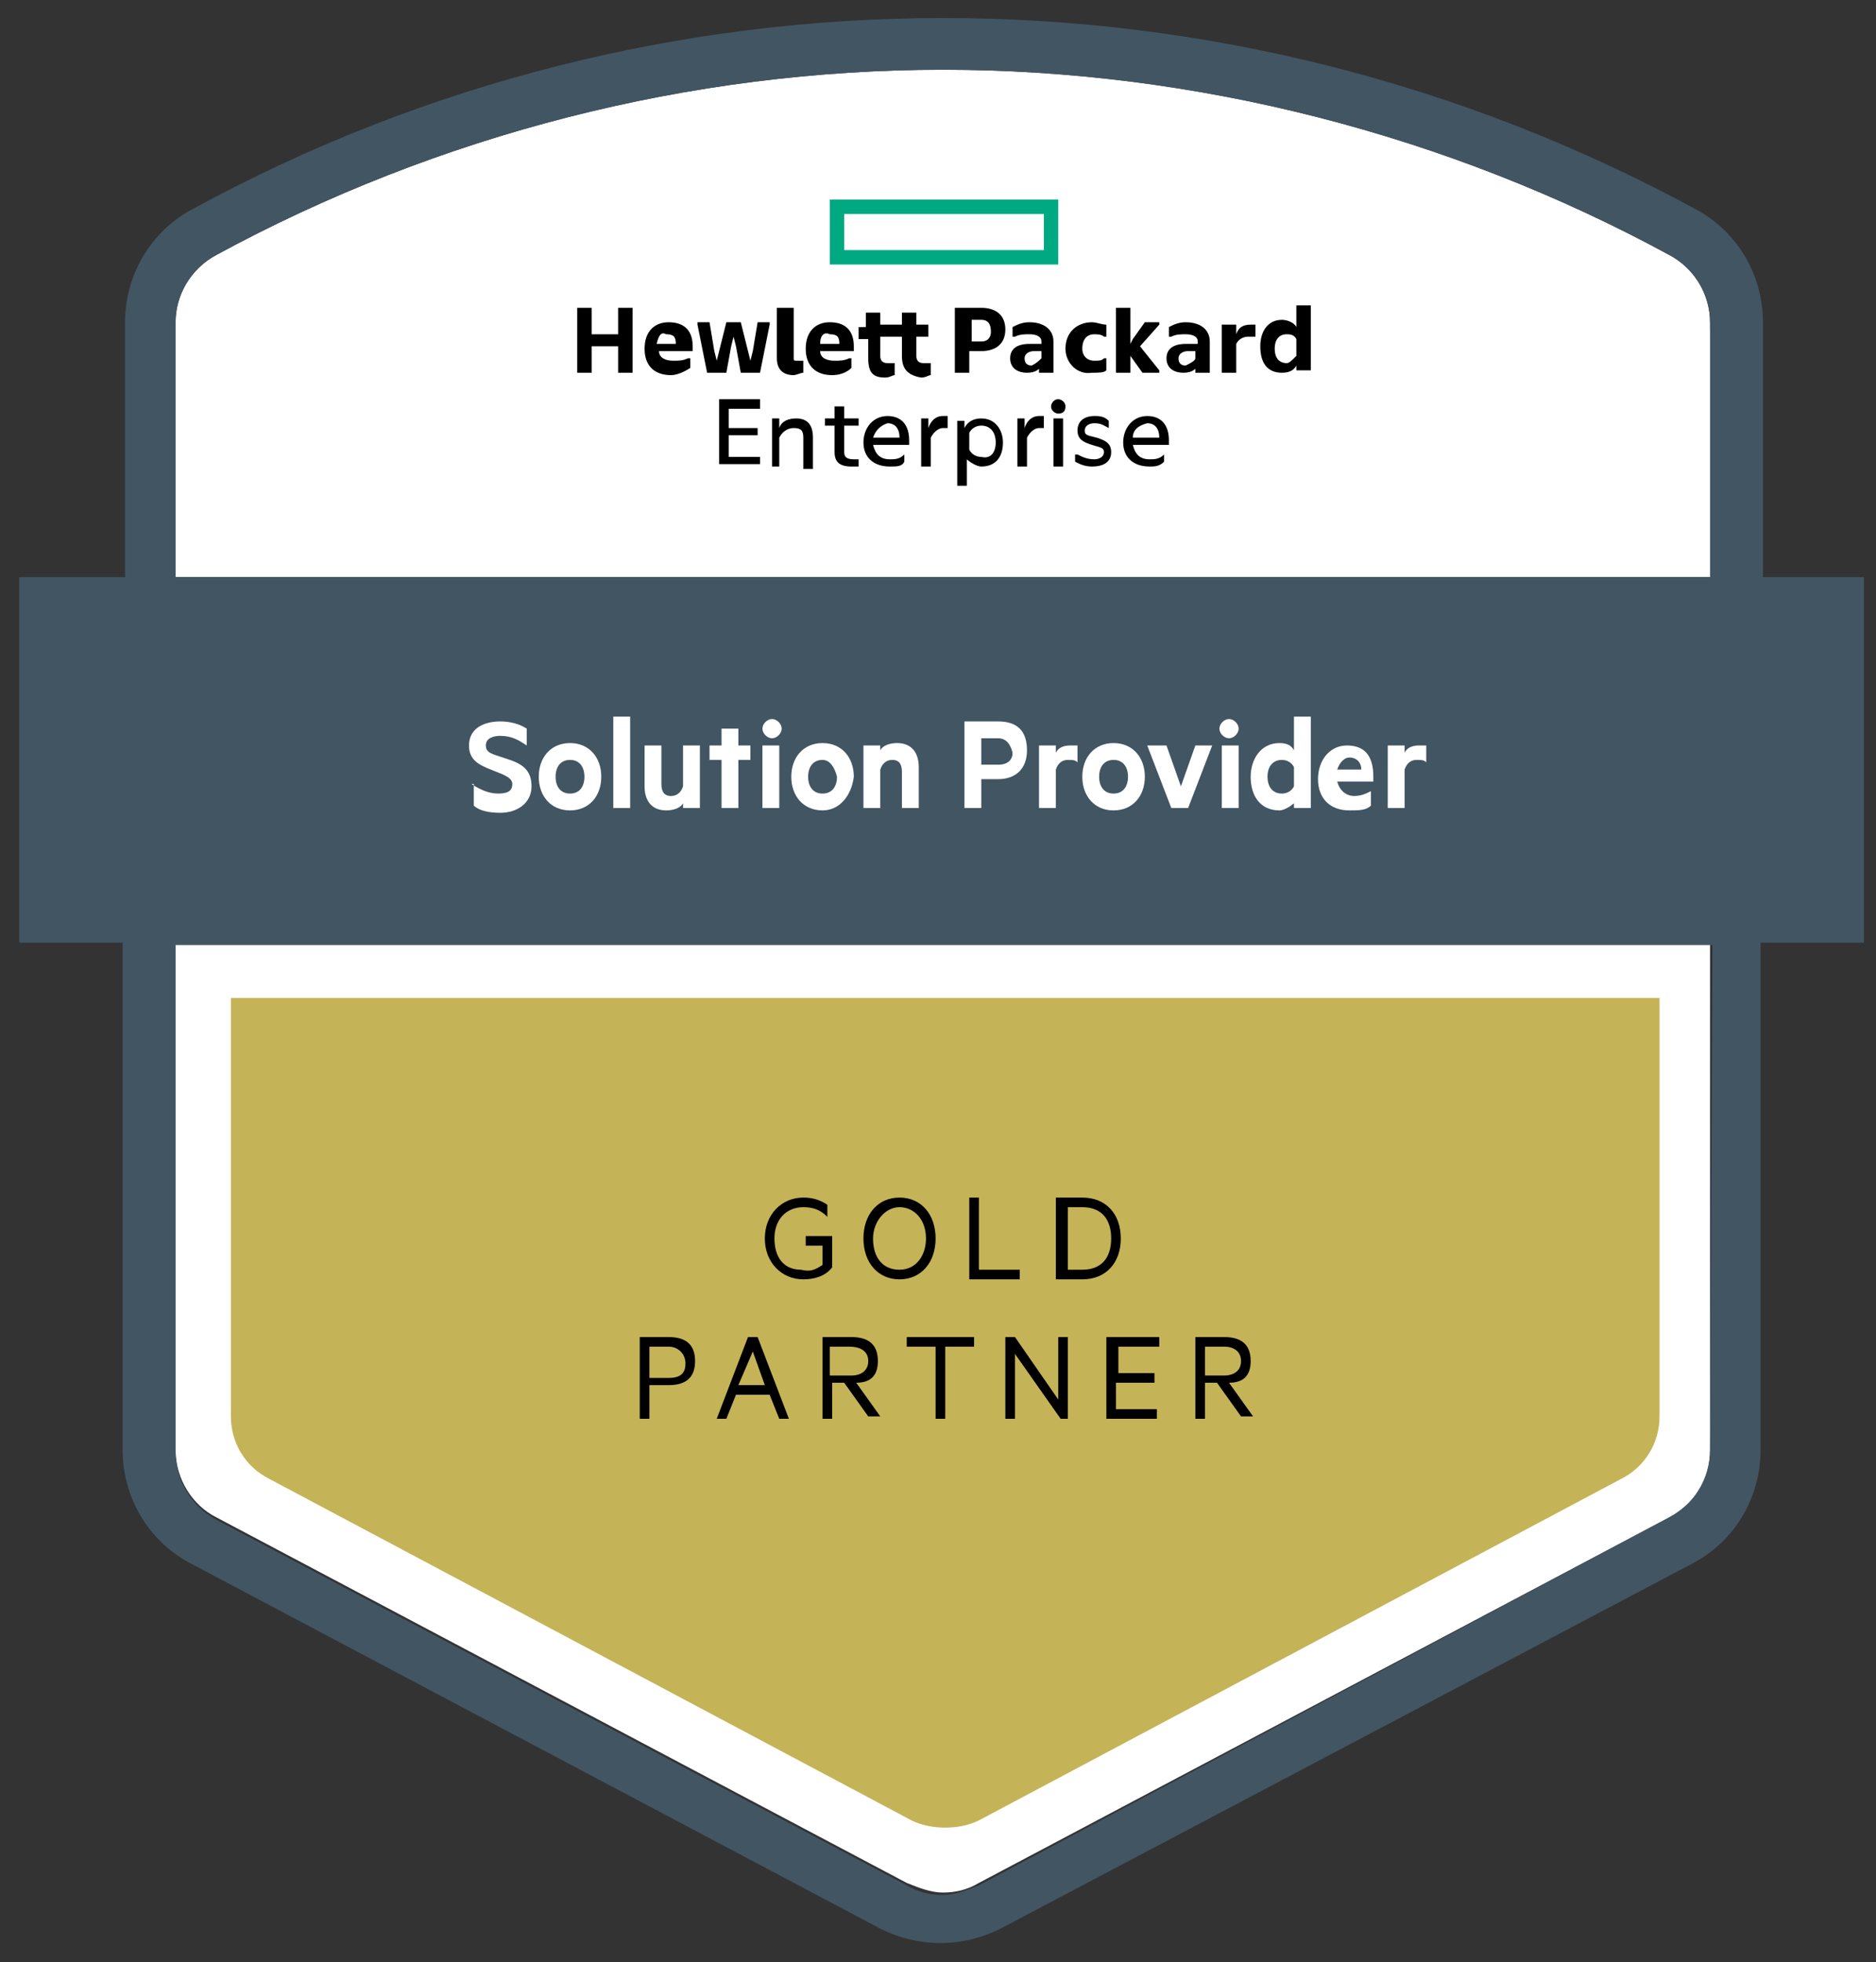 <?xml version="1.0" encoding="utf-8"?>
<!-- Generator: Adobe Illustrator 24.1.0, SVG Export Plug-In . SVG Version: 6.00 Build 0)  -->
<svg version="1.1" id="Layer_1" xmlns="http://www.w3.org/2000/svg" xmlns:xlink="http://www.w3.org/1999/xlink" x="0px" y="0px"
	 viewBox="0 0 78 81.6" style="enable-background:new 0 0 78 81.6;" xml:space="preserve">
<rect x="0" y="0" width="78" height="81.6" fill="#333333" stroke="none"/>
<style type="text/css">
	.st0{fill:#FFFFFF;}
	.st1{fill:#425563;}
	.st2{fill:#C5B358;}
	.st3{fill:#01A982;}
</style>
<g id="Outline_w_Banner_1_">
	<path class="st0" d="M71.1,13.4c0-1.2-0.7-2.3-1.7-2.8c-9.2-5-19.7-7.7-30.2-7.7c-10.5,0-21,2.7-30.2,7.7c-1.1,0.6-1.7,1.7-1.7,2.8
		l0,10.6h63.9L71.1,13.4z"/>
	<path class="st0" d="M7.3,60.3c0,1.2,0.7,2.3,1.7,2.8l28.7,15.2c0.5,0.2,1,0.4,1.5,0.4c0.5,0,1-0.1,1.5-0.4l28.7-15.2
		c1.1-0.6,1.7-1.6,1.7-2.8l0-21.1H7.3L7.3,60.3z"/>
	<path class="st1" d="M77.6,24h-4.3l0-10.6c0-2-1.1-3.8-2.8-4.7C51-1.9,27.4-1.9,8,8.7c-1.7,0.9-2.8,2.7-2.8,4.7l0,10.6H0.8v15.2
		h4.3l0,21.1c0,2,1.1,3.8,2.8,4.7l28.7,15.2c1.6,0.8,3.4,0.8,5,0L70.4,65c1.7-0.9,2.8-2.7,2.8-4.7l0-21.1h4.3V24z M7.3,13.4
		c0-1.2,0.7-2.3,1.7-2.8c9.2-5,19.7-7.7,30.2-7.7c10.5,0,21,2.7,30.2,7.7c1.1,0.6,1.7,1.7,1.7,2.8l0,10.6H7.3L7.3,13.4z M71.1,60.3
		c0,1.2-0.7,2.3-1.7,2.8L40.7,78.4c-0.5,0.2-1,0.4-1.5,0.4c-0.5,0-1-0.1-1.5-0.4L9,63.2c-1.1-0.6-1.7-1.7-1.7-2.8l0-21.1h63.9
		L71.1,60.3z"/>
</g>
<g>
	<path class="st2" d="M9.6,58.9c0,1.1,0.6,2.1,1.6,2.6l26.7,14.2c0.4,0.2,0.9,0.3,1.4,0.3c0.5,0,1-0.1,1.4-0.3l26.7-14.2
		c1-0.5,1.6-1.5,1.6-2.6l0-17.4H9.6L9.6,58.9z"/>
</g>
<g>
	<path d="M34.2,52.6v-0.8h-0.7v-0.4h1.1v1.3c-0.3,0.4-0.8,0.5-1.2,0.5c-0.9,0-1.6-0.7-1.6-1.7c0-1,0.7-1.7,1.6-1.7
		c0.4,0,0.7,0.1,1,0.3v0.5c-0.3-0.3-0.6-0.4-1-0.4c-0.7,0-1.2,0.5-1.2,1.3s0.4,1.3,1.1,1.3C33.7,52.9,33.9,52.8,34.2,52.6z"/>
	<path d="M37.4,53.2c-0.9,0-1.5-0.7-1.5-1.7c0-1,0.6-1.7,1.5-1.7c0.9,0,1.5,0.7,1.5,1.7C38.9,52.5,38.3,53.2,37.4,53.2z M37.4,50.2
		c-0.6,0-1.1,0.6-1.1,1.3c0,0.8,0.4,1.3,1.1,1.3c0.7,0,1.1-0.6,1.1-1.3C38.5,50.7,38,50.2,37.4,50.2z"/>
	<path d="M40.3,49.8h0.4v3h1.7v0.4h-2.1V49.8z"/>
	<path d="M43.9,49.8H45c1,0,1.6,0.7,1.6,1.7S46,53.2,45,53.2h-1.1V49.8z M45,52.8c0.8,0,1.2-0.5,1.2-1.3c0-0.8-0.4-1.3-1.2-1.3h-0.6
		v2.6H45z"/>
	<path d="M27,57.7V59h-0.4v-3.4h1.2c0.7,0,1.1,0.3,1.1,1c0,0.7-0.4,1-1.1,1H27z M27.8,56H27v1.3h0.8c0.5,0,0.7-0.2,0.7-0.6
		C28.5,56.3,28.2,56,27.8,56z"/>
	<path d="M31.5,55.6l1.3,3.4h-0.4L32,58h-1.4l-0.4,1h-0.4l1.3-3.4H31.5z M30.7,57.6h1.1l-0.5-1.4L30.7,57.6z"/>
	<path d="M34.6,57.6V59h-0.4v-3.4h1.2c0.7,0,1.1,0.3,1.1,1c0,0.6-0.3,0.9-0.9,0.9l1,1.4h-0.5l-1-1.4H34.6z M34.6,57.2h0.8
		c0.4,0,0.7-0.2,0.7-0.6S35.8,56,35.3,56h-0.8V57.2z"/>
	<path d="M37.7,55.6h2.8V56h-1.2v3h-0.4v-3h-1.2V55.6z"/>
	<path d="M44.4,59h-0.3l-1.9-2.7V59h-0.4v-3.4h0.4l1.8,2.6v-2.6h0.4V59z"/>
	<path d="M48.2,55.6V56h-1.7v1.1H48v0.4h-1.6v1.1h1.7V59H46v-3.4H48.2z"/>
	<path d="M50.1,57.6V59h-0.4v-3.4h1.2c0.7,0,1.1,0.3,1.1,1c0,0.6-0.3,0.9-0.9,0.9l1,1.4h-0.5l-1-1.4H50.1z M50.1,57.2h0.8
		c0.4,0,0.7-0.2,0.7-0.6S51.3,56,50.9,56h-0.8V57.2z"/>
</g>
<g>
	<path class="st0" d="M19.6,32.6c0.3,0.2,0.7,0.4,1.1,0.4c0.4,0,0.6-0.1,0.6-0.4c0-0.2-0.2-0.3-0.4-0.4l-0.5-0.2
		c-0.5-0.2-0.9-0.4-0.9-1c0-0.7,0.6-1,1.3-1c0.4,0,0.8,0.1,1.1,0.3V31c-0.3-0.2-0.6-0.4-1.1-0.4c-0.3,0-0.6,0.1-0.6,0.4
		c0,0.2,0.1,0.3,0.4,0.4l0.6,0.2c0.6,0.2,0.9,0.5,0.9,1.1c0,0.7-0.6,1.1-1.3,1.1c-0.5,0-0.9-0.1-1.1-0.3V32.6z"/>
	<path class="st0" d="M23.7,33.7c-0.8,0-1.3-0.6-1.3-1.4c0-0.8,0.5-1.4,1.3-1.4c0.8,0,1.3,0.6,1.3,1.4C25,33.1,24.5,33.7,23.7,33.7z
		 M23.7,31.6c-0.4,0-0.6,0.3-0.6,0.7c0,0.4,0.2,0.7,0.6,0.7c0.4,0,0.6-0.3,0.6-0.7C24.3,31.9,24.1,31.6,23.7,31.6z"/>
	<path class="st0" d="M26.2,33.6h-0.7v-3.8h0.7V33.6z"/>
	<path class="st0" d="M29.1,33.6h-0.7v-0.2c-0.1,0.2-0.4,0.3-0.7,0.3c-0.6,0-0.9-0.4-0.9-1V31h0.7v1.6c0,0.3,0.1,0.5,0.4,0.5
		c0.2,0,0.4-0.1,0.5-0.4V31h0.7V33.6z"/>
	<path class="st0" d="M30.7,33.6H30v-2h-0.5V31H30v-0.7h0.7V31h0.5v0.6h-0.5V33.6z"/>
	<path class="st0" d="M32.1,30.7c-0.2,0-0.4-0.2-0.4-0.4c0-0.2,0.2-0.4,0.4-0.4c0.2,0,0.4,0.2,0.4,0.4
		C32.5,30.5,32.3,30.7,32.1,30.7z M32.4,33.6h-0.7V31h0.7V33.6z"/>
	<path class="st0" d="M34.2,33.7c-0.8,0-1.3-0.6-1.3-1.4c0-0.8,0.5-1.4,1.3-1.4c0.8,0,1.3,0.6,1.3,1.4
		C35.4,33.1,34.9,33.7,34.2,33.7z M34.2,31.6c-0.4,0-0.6,0.3-0.6,0.7c0,0.4,0.2,0.7,0.6,0.7c0.4,0,0.6-0.3,0.6-0.7
		C34.7,31.9,34.5,31.6,34.2,31.6z"/>
	<path class="st0" d="M35.9,31h0.7v0.2c0.1-0.2,0.4-0.3,0.7-0.3c0.6,0,0.9,0.4,0.9,1v1.7h-0.7v-1.5c0-0.3-0.1-0.5-0.4-0.5
		c-0.2,0-0.4,0.1-0.5,0.4v1.6h-0.7V31z"/>
	<path class="st0" d="M40.8,32.4v1.2h-0.7v-3.6h1.4c0.8,0,1.2,0.4,1.2,1.2c0,0.8-0.5,1.2-1.2,1.2H40.8z M41.5,30.7h-0.7v1.1h0.7
		c0.4,0,0.6-0.2,0.6-0.5C42,30.9,41.8,30.7,41.5,30.7z"/>
	<path class="st0" d="M44.8,31.7c-0.1-0.1-0.2-0.1-0.4-0.1c-0.2,0-0.4,0.1-0.5,0.4v1.6h-0.7V31h0.7v0.3c0.1-0.2,0.3-0.3,0.6-0.3
		c0.1,0,0.2,0,0.3,0V31.7z"/>
	<path class="st0" d="M46.3,33.7c-0.8,0-1.3-0.6-1.3-1.4c0-0.8,0.5-1.4,1.3-1.4c0.8,0,1.3,0.6,1.3,1.4
		C47.6,33.1,47.1,33.7,46.3,33.7z M46.3,31.6c-0.4,0-0.6,0.3-0.6,0.7c0,0.4,0.2,0.7,0.6,0.7c0.4,0,0.6-0.3,0.6-0.7
		C46.9,31.9,46.7,31.6,46.3,31.6z"/>
	<path class="st0" d="M48.7,33.6l-1-2.6h0.8l0.6,1.7l0.6-1.7h0.7l-1,2.6H48.7z"/>
	<path class="st0" d="M51.1,30.7c-0.2,0-0.4-0.2-0.4-0.4c0-0.2,0.2-0.4,0.4-0.4c0.2,0,0.4,0.2,0.4,0.4
		C51.5,30.5,51.3,30.7,51.1,30.7z M51.5,33.6h-0.7V31h0.7V33.6z"/>
	<path class="st0" d="M53.8,33.4c-0.1,0.1-0.4,0.3-0.6,0.3c-0.8,0-1.2-0.6-1.2-1.4c0-0.7,0.4-1.4,1.2-1.4c0.3,0,0.5,0.1,0.6,0.3
		v-1.4h0.7v3.8h-0.7V33.4z M53.8,31.9c-0.1-0.2-0.3-0.3-0.5-0.3c-0.4,0-0.6,0.3-0.6,0.7c0,0.4,0.2,0.7,0.6,0.7
		c0.2,0,0.4-0.1,0.5-0.3V31.9z"/>
	<path class="st0" d="M55.6,32.5c0.1,0.4,0.4,0.6,0.7,0.6c0.3,0,0.5-0.1,0.7-0.2v0.6c-0.2,0.2-0.5,0.2-0.9,0.2
		c-0.8,0-1.3-0.5-1.3-1.3c0-0.8,0.5-1.4,1.2-1.4c0.8,0,1.1,0.5,1.1,1.3v0.2H55.6z M55.6,32h1c0-0.3-0.2-0.5-0.5-0.5
		C55.9,31.5,55.7,31.7,55.6,32z"/>
	<path class="st0" d="M59.3,31.7c-0.1-0.1-0.2-0.1-0.4-0.1c-0.2,0-0.4,0.1-0.5,0.4v1.6h-0.7V31h0.7v0.3c0.1-0.2,0.3-0.3,0.6-0.3
		c0.1,0,0.2,0,0.3,0V31.7z"/>
</g>
<path id="element_3_" class="st3" d="M34.5,8.3V11h0h9.5V8.3H34.5z M43.4,10.4h-8.3V8.9h8.3V10.4z"/>
<path d="M31.6,16.7V17h-1.3v0.8h1.2v0.3h-1.2v0.9h1.3v0.3h-1.7v-2.7H31.6z M32.5,19.4h-0.4v-2h0.3v0.4c0.1-0.3,0.4-0.4,0.7-0.4
	c0.5,0,0.7,0.3,0.7,0.8v1.3h-0.4v-1.3c0-0.3-0.1-0.4-0.4-0.4c-0.3,0-0.5,0.2-0.6,0.4V19.4z M35.4,19.4c-0.5,0-0.7-0.2-0.7-0.6v-1.1
	h-0.4v-0.3h0.4v-0.5h0.4v0.5h0.6v0.3h-0.6v1.1c0,0.2,0.1,0.3,0.4,0.3c0.1,0,0.1,0,0.2,0h0v0.3C35.6,19.4,35.5,19.4,35.4,19.4z
	 M37,19.4c-0.7,0-1.1-0.4-1.1-1c0-0.6,0.4-1.1,1-1.1c0.6,0,0.9,0.4,0.9,1v0.2h-1.5c0.1,0.4,0.3,0.6,0.7,0.6c0.2,0,0.4,0,0.6-0.2h0
	v0.3C37.5,19.4,37.3,19.4,37,19.4z M36.3,18.2h1.1c0-0.4-0.2-0.6-0.5-0.6C36.6,17.7,36.4,17.9,36.3,18.2z M39.4,17.8
	c-0.1,0-0.1,0-0.2,0c-0.2,0-0.4,0.2-0.5,0.4v1.2h-0.4v-2h0.3v0.4c0.1-0.3,0.3-0.5,0.6-0.5c0.1,0,0.2,0,0.2,0L39.4,17.8L39.4,17.8z
	 M40.2,19.1v1.1h-0.4v-2.7h0.3v0.3c0.1-0.2,0.3-0.4,0.7-0.4c0.6,0,0.9,0.5,0.9,1c0,0.6-0.3,1-0.9,1C40.6,19.4,40.3,19.2,40.2,19.1z
	 M41.4,18.4c0-0.4-0.2-0.7-0.6-0.7c-0.2,0-0.4,0.1-0.5,0.3v0.7c0.1,0.2,0.3,0.3,0.5,0.3C41.2,19.1,41.4,18.8,41.4,18.4z M43.4,17.8
	c-0.1,0-0.1,0-0.2,0c-0.2,0-0.4,0.2-0.5,0.4v1.2h-0.4v-2h0.3v0.4c0.1-0.3,0.3-0.5,0.6-0.5c0.1,0,0.2,0,0.2,0L43.4,17.8L43.4,17.8z
	 M44,17.2c-0.1,0-0.3-0.1-0.3-0.3c0-0.1,0.1-0.3,0.3-0.3c0.1,0,0.3,0.1,0.3,0.3C44.3,17.1,44.2,17.2,44,17.2z M44.2,19.4h-0.4v-2
	h0.4V19.4z M44.8,18.9L44.8,18.9c0.2,0.1,0.4,0.2,0.7,0.2c0.2,0,0.4-0.1,0.4-0.3c0-0.2-0.2-0.2-0.5-0.3c-0.3-0.1-0.6-0.2-0.6-0.6
	c0-0.4,0.3-0.6,0.7-0.6c0.2,0,0.4,0,0.6,0.2v0.3h0c-0.2-0.1-0.3-0.2-0.6-0.2c-0.2,0-0.4,0.1-0.4,0.3c0,0.2,0.1,0.2,0.5,0.3
	c0.3,0.1,0.6,0.2,0.6,0.6c0,0.4-0.3,0.6-0.8,0.6c-0.3,0-0.5-0.1-0.7-0.2V18.9z M47.8,19.4c-0.7,0-1.1-0.4-1.1-1c0-0.6,0.4-1.1,1-1.1
	c0.6,0,0.9,0.4,0.9,1v0.2h-1.5c0.1,0.4,0.3,0.6,0.7,0.6c0.2,0,0.4,0,0.6-0.2h0v0.3C48.2,19.4,48,19.4,47.8,19.4z M47.1,18.2h1.1
	c0-0.4-0.2-0.6-0.5-0.6C47.3,17.7,47.1,17.9,47.1,18.2z M26.3,12.8v2.7h-0.6v-1.1h-1.1v1.1H24v-2.7h0.6v1.1h1.1v-1.1H26.3z
	 M27.9,15.6c-0.7,0-1.1-0.4-1.1-1.1c0-0.7,0.4-1.1,1-1.1c0.7,0,1,0.4,1,1v0.2h-1.4c0,0.3,0.3,0.4,0.6,0.4c0.2,0,0.4,0,0.6-0.1h0.1
	v0.4C28.4,15.5,28.1,15.6,27.9,15.6z M27.3,14.3h0.8c0-0.3-0.1-0.4-0.4-0.4C27.5,13.8,27.4,13.9,27.3,14.3z M29.4,15.5l-0.4-2v-0.1
	h0.5l0.2,1.2l0.1,0.4l0.1-0.4l0.3-1.2h0.6l0.3,1.2l0.1,0.4l0.1-0.4l0.2-1.2H32v0.1l-0.4,2h-0.8l-0.2-1.1L30.5,14l-0.1,0.4l-0.2,1.1
	H29.4z M33,15.6c-0.4,0-0.7-0.2-0.7-0.7v-2.1H33v2.1C33,15,33,15,33.2,15c0,0,0.1,0,0.2,0h0v0.5C33.3,15.5,33.1,15.6,33,15.6z
	 M34.6,15.6c-0.7,0-1.1-0.4-1.1-1.1c0-0.7,0.4-1.1,1-1.1c0.7,0,1,0.4,1,1v0.2h-1.4c0,0.3,0.3,0.4,0.6,0.4c0.2,0,0.4,0,0.6-0.1h0.1
	v0.4C35.2,15.5,34.9,15.6,34.6,15.6z M34.1,14.3h0.8c0-0.3-0.1-0.4-0.4-0.4C34.3,13.8,34.1,13.9,34.1,14.3z M37.5,14.8v-0.8h-0.9
	v0.8c0,0.2,0.1,0.3,0.3,0.3c0.1,0,0.1,0,0.2,0h0.1v0.5c-0.1,0-0.2,0.1-0.4,0.1c-0.5,0-0.7-0.2-0.7-0.8v-0.8h-0.4v-0.5H36V13h0.6v0.5
	h0.9V13h0.6v0.5h0.5v0.5h-0.5v0.8c0,0.2,0.1,0.3,0.3,0.3c0.1,0,0.1,0,0.2,0h0.1v0.5c-0.1,0-0.2,0.1-0.4,0.1
	C37.7,15.6,37.5,15.3,37.5,14.8z M40.3,14.7v0.8h-0.6v-2.7h1.1c0.6,0,1,0.3,1,0.9c0,0.6-0.4,0.9-1,0.9H40.3z M40.8,13.3h-0.4v0.9
	h0.4c0.3,0,0.4-0.2,0.4-0.4C41.2,13.5,41.1,13.3,40.8,13.3z M43.3,15.2c-0.1,0.2-0.3,0.3-0.6,0.3c-0.4,0-0.7-0.2-0.7-0.6
	c0-0.4,0.3-0.6,0.8-0.6c0.2,0,0.3,0,0.5,0v-0.1c0-0.2-0.2-0.3-0.5-0.3c-0.2,0-0.4,0-0.6,0.1h-0.1v-0.4c0.2-0.1,0.4-0.2,0.7-0.2
	c0.6,0,1,0.3,1,0.8v1.3h-0.6V15.2z M43.3,14.9v-0.3c-0.1,0-0.2,0-0.3,0c-0.2,0-0.4,0.1-0.4,0.3c0,0.2,0.1,0.3,0.3,0.3
	C43.1,15.1,43.2,15,43.3,14.9z M44.3,14.5c0-0.7,0.5-1.1,1.1-1.1c0.2,0,0.4,0.1,0.6,0.1v0.5h-0.1c-0.1-0.1-0.3-0.1-0.4-0.1
	c-0.3,0-0.5,0.2-0.5,0.6c0,0.3,0.2,0.5,0.5,0.5c0.2,0,0.3,0,0.4-0.1h0.1v0.5c-0.1,0.1-0.3,0.1-0.6,0.1
	C44.8,15.6,44.3,15.1,44.3,14.5z M47,14.5v1h-0.6v-2.7H47v1.5l0.1-0.2l0.5-0.7h0.6v0.1l-0.8,0.9l0.8,1v0.1h-0.7l-0.5-0.7L47,14.5z
	 M49.8,15.2c-0.1,0.2-0.3,0.3-0.6,0.3c-0.4,0-0.7-0.2-0.7-0.6c0-0.4,0.3-0.6,0.8-0.6c0.2,0,0.3,0,0.5,0v-0.1c0-0.2-0.2-0.3-0.5-0.3
	c-0.2,0-0.4,0-0.6,0.1h-0.1v-0.4c0.2-0.1,0.4-0.2,0.7-0.2c0.6,0,1,0.3,1,0.8v1.3h-0.6V15.2z M49.7,14.9v-0.3c-0.1,0-0.2,0-0.3,0
	c-0.2,0-0.4,0.1-0.4,0.3c0,0.2,0.1,0.3,0.3,0.3C49.5,15.1,49.7,15,49.7,14.9z M51.4,13.9c0.1-0.3,0.3-0.4,0.6-0.4c0.1,0,0.1,0,0.2,0
	V14h-0.1c-0.1,0-0.1,0-0.2,0c-0.2,0-0.4,0.1-0.5,0.3v1.2h-0.6v-2h0.6V13.9z M53.9,15.2c-0.1,0.2-0.3,0.3-0.6,0.3
	c-0.6,0-0.9-0.4-0.9-1.1c0-0.6,0.3-1.1,0.9-1.1c0.2,0,0.5,0.1,0.6,0.3v-0.9h0.6v2.7h-0.6V15.2z M53.9,14.8v-0.7
	c-0.1-0.2-0.3-0.2-0.4-0.2c-0.3,0-0.5,0.2-0.5,0.6c0,0.4,0.2,0.6,0.5,0.6C53.6,15.1,53.7,15,53.9,14.8z"/>
</svg>
